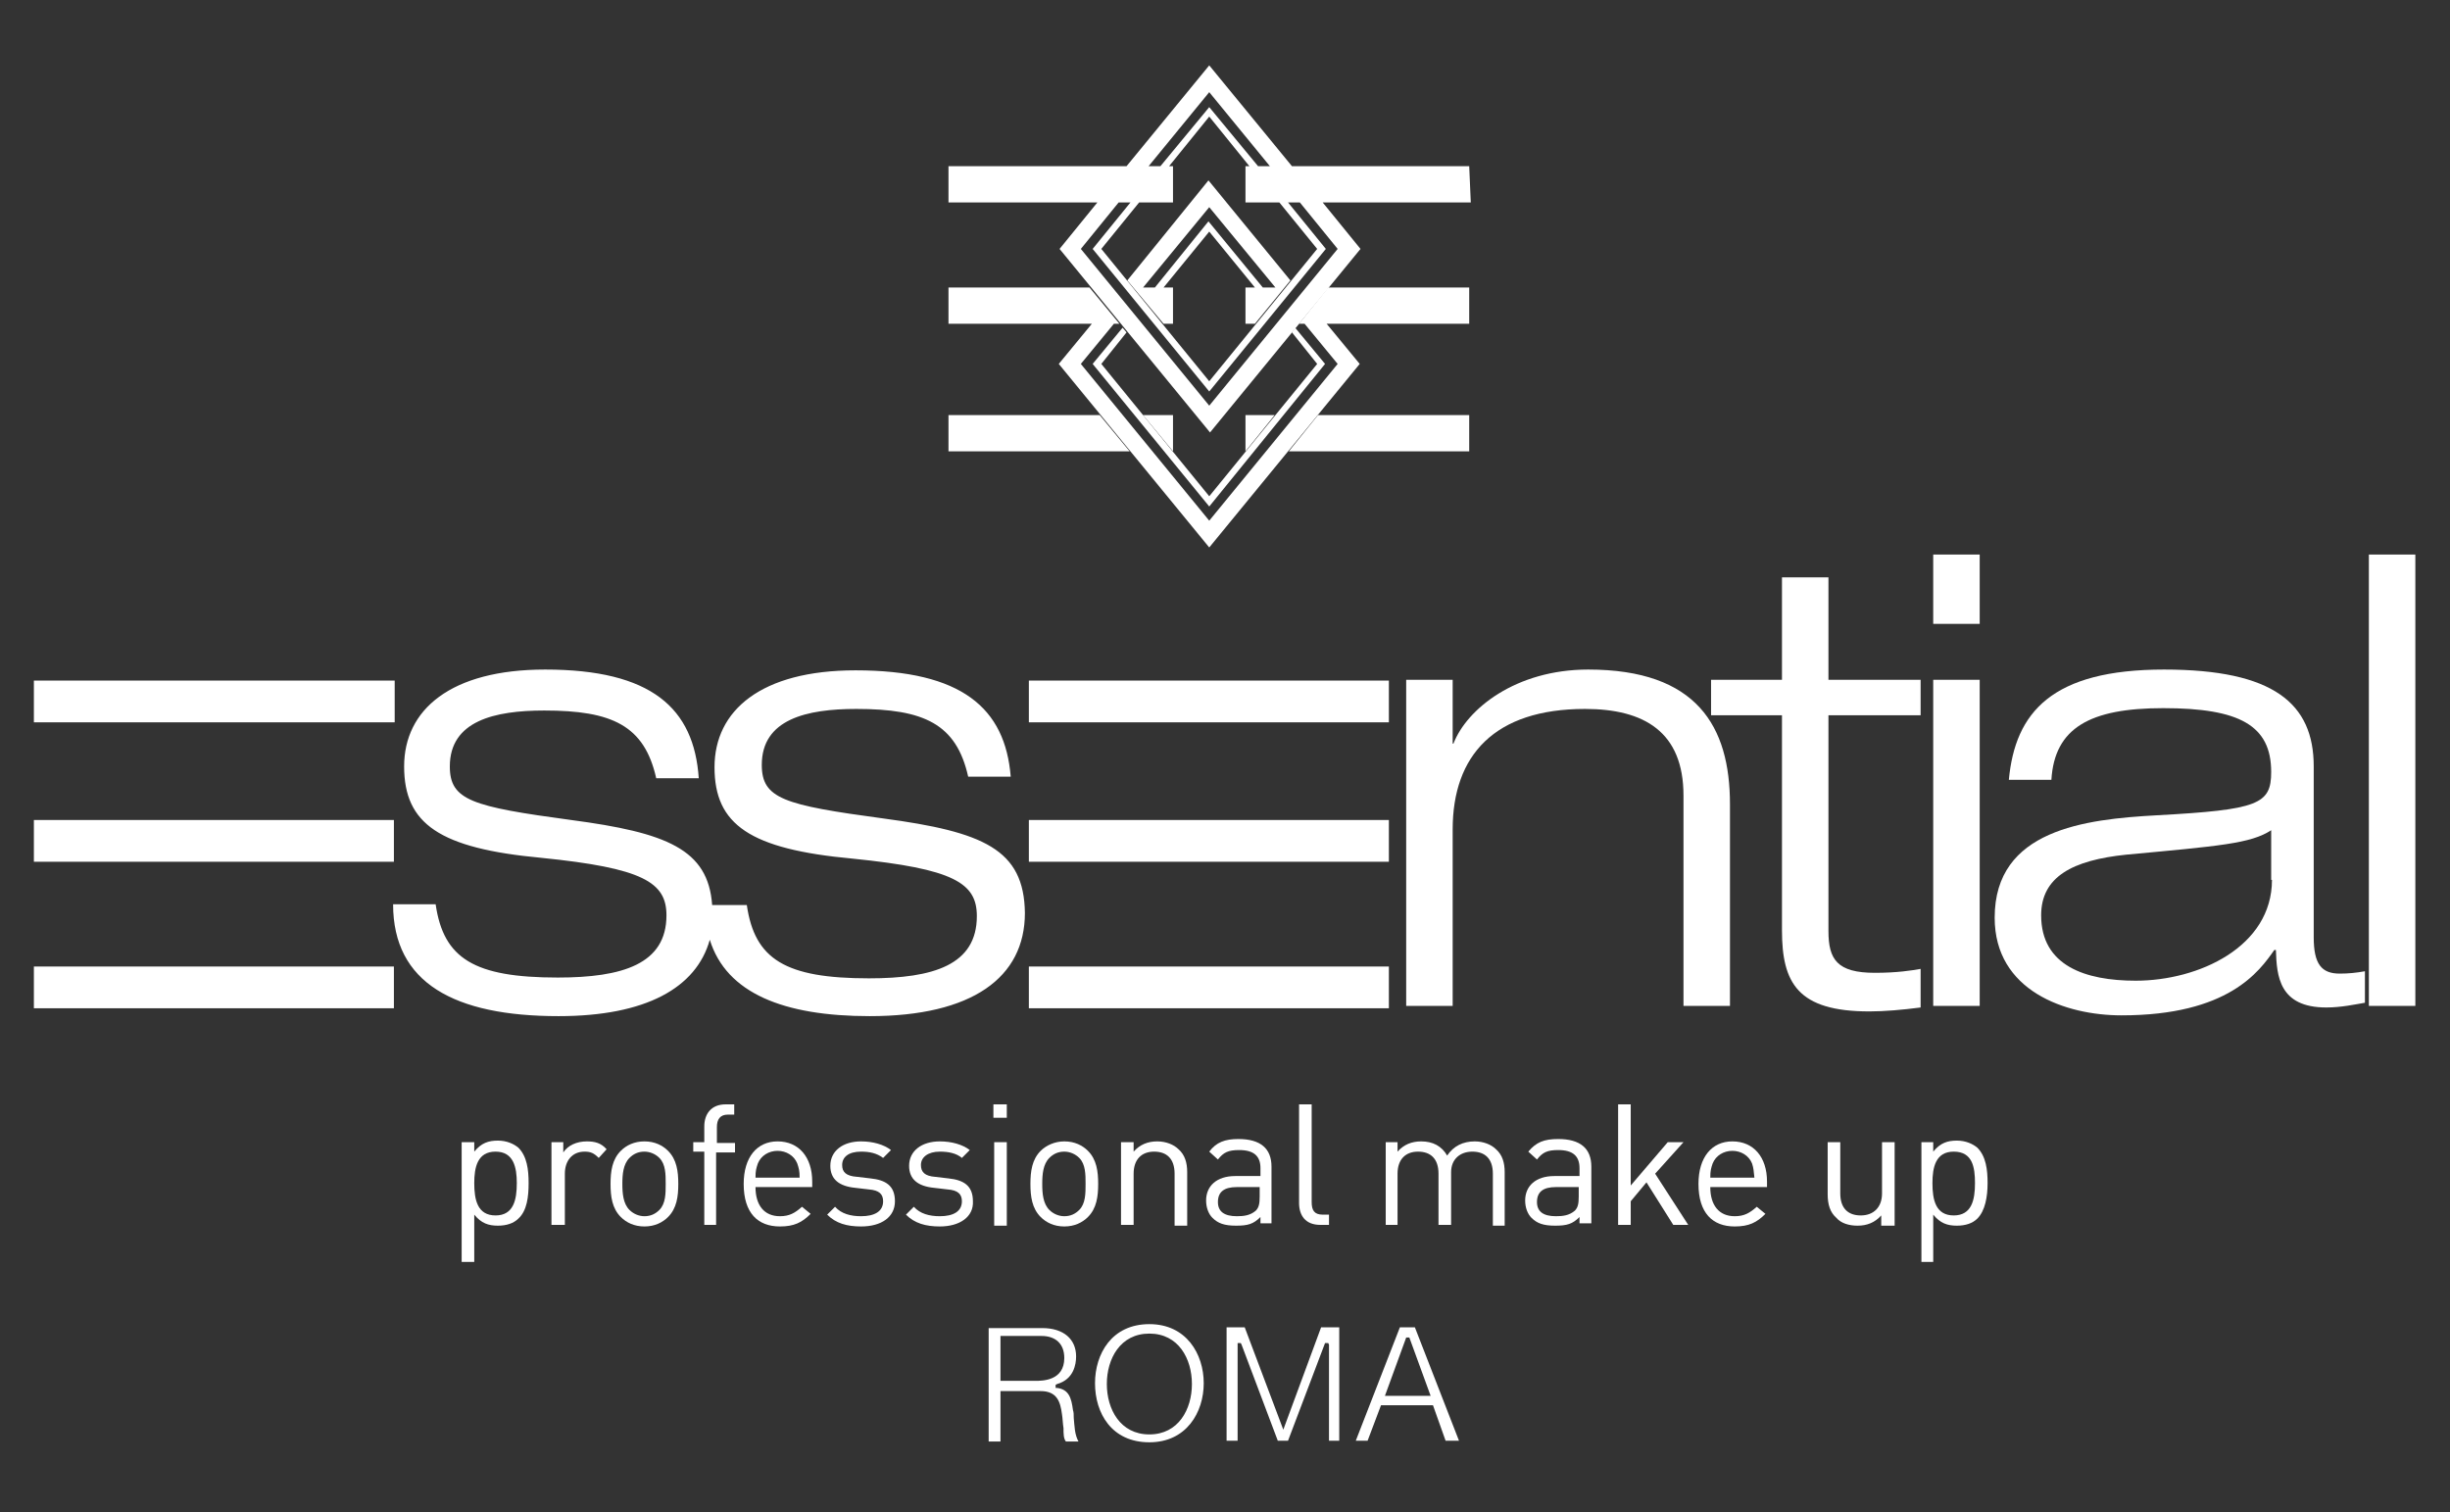 <svg xmlns="http://www.w3.org/2000/svg" fill="none" viewBox="0 0 311 192" height="192" width="311">
<rect x="0" y="0" width="311" height="192" fill="#333333" stroke="none"/>
<path fill="white" d="M112.1 103.9C99.5 102.2 96.7 101.4 96.7 97.1C96.7 91.3 102.4 90 108.7 90C117.3 90 121.4 91.9 122.9 98.6H128.3C127.6 89.9 122.1 85.1 108.6 85.1C96.6 85.1 90.7 90.2 90.7 97.4C90.7 104.7 95.2 107.8 108.2 109C121.1 110.3 124 112.1 124 116.3C124 122.5 118.5 124.2 110.3 124.2C99.7 124.2 95.8 121.8 94.8 114.9H90.4C89.9 107.8 84.6 105.7 72.5 104.1C59.9 102.4 57.1 101.6 57.1 97.3C57.1 91.5 62.8 90.2 69.1 90.2C77.7 90.2 81.8 92.1 83.3 98.8H88.7C88.1 89.9 82.7 85 69.2 85C57.2 85 51.3 90.1 51.3 97.3C51.3 104.6 55.8 107.7 68.7 108.9C81.6 110.2 84.6 112 84.6 116.2C84.6 122.4 79 124.1 70.8 124.1C60.2 124.1 56.3 121.7 55.3 114.8H49.9C49.9 124.8 57.7 129 70.9 129C82 129 88.4 125.4 90.1 119.3C92.2 126.1 99.5 129 110.4 129C123.4 129 130.1 124.1 130.1 115.9C130 107.8 124.8 105.6 112.1 103.9Z"></path>
<path fill="white" d="M176.302 122.7H130.602V128H176.302V122.7Z"></path>
<path fill="white" d="M176.302 104.1H130.602V109.4H176.302V104.1Z"></path>
<path fill="white" d="M50.001 104.1H4.301V109.4H50.001V104.1Z"></path>
<path fill="white" d="M50.001 122.7H4.301V128H50.001V122.7Z"></path>
<path fill="white" d="M4.301 86.4V91.7H50.101V86.4H4.301Z"></path>
<path fill="white" d="M176.302 86.4H130.602V91.7H176.302V86.4Z"></path>
<path fill="white" d="M297.001 123.6C294.701 123.6 293.701 122.4 293.701 119V97.3C293.701 89.3 288.601 85 274.701 85C260.501 85 255.801 90.4 255.001 99H260.401C260.801 92.4 265.301 89.9 274.601 89.9C284.301 89.9 288.301 92.1 288.301 98C288.301 102.1 286.701 102.8 273.801 103.5C264.701 104 253.201 105.3 253.201 116.5C253.201 125.8 262.201 128.9 269.301 128.9C282.901 128.9 286.801 123.3 288.701 120.6H288.901C289.001 123.9 289.301 127.9 295.301 127.9C297.201 127.9 299.001 127.5 300.201 127.3V123.3C299.101 123.5 298.101 123.6 297.001 123.6ZM288.401 111.7C288.401 120.2 279.101 124.5 271.101 124.5C264.701 124.5 259.101 122.6 259.101 116.2C259.101 111.3 263.101 109.2 269.901 108.5C281.701 107.4 285.701 107.1 288.301 105.4V111.7H288.401Z"></path>
<path fill="white" d="M251.3 70.4H245.4V79.2H251.3V70.4Z"></path>
<path fill="white" d="M306.601 70.4H300.701V127.7H306.601V70.4Z"></path>
<path fill="white" d="M201.6 85C192.4 85 186.2 90 184.5 94.4H184.4V86.3H178.5V127.7H184.4V105.3C184.4 95.9 189.7 90 201.2 90C208.7 90 213.7 92.9 213.7 101V127.7H219.6V102.1C219.6 92.2 215.4 85 201.6 85Z"></path>
<path fill="white" d="M251.3 86.3H245.4V127.7H251.3V86.3Z"></path>
<path fill="white" d="M232.101 73.3H226.201V86.3H217.201V90.8H226.201V118.1C226.201 124.8 228.201 128.4 237.301 128.4C239.201 128.4 241.501 128.2 243.801 127.9V123C242.701 123.2 240.801 123.5 238.001 123.5C233.201 123.5 232.101 121.8 232.101 118.2V90.8H243.801V86.3H232.101V73.3Z"></path>
<path fill="white" d="M65.802 154.7C65.202 155.3 64.302 155.6 63.202 155.6C62.002 155.6 61.102 155.3 60.202 154.2V160.2H58.602V145H60.202V146.2C61.102 145.1 62.002 144.8 63.202 144.8C64.302 144.8 65.202 145.2 65.802 145.7C66.902 146.8 67.102 148.5 67.102 150.2C67.102 151.9 66.902 153.7 65.802 154.7ZM62.902 146.2C60.602 146.2 60.202 148.2 60.202 150.2C60.202 152.3 60.602 154.3 62.902 154.3C65.202 154.3 65.602 152.3 65.602 150.2C65.602 148.2 65.202 146.2 62.902 146.2Z"></path>
<path fill="white" d="M76.002 147C75.402 146.4 75.002 146.2 74.202 146.2C72.602 146.2 71.702 147.4 71.702 149V155.5H70.002V145H71.502V146.3C72.102 145.4 73.202 144.9 74.502 144.9C75.502 144.9 76.302 145.1 77.002 145.9L76.002 147Z"></path>
<path fill="white" d="M84.802 154.5C84.102 155.2 83.102 155.7 81.802 155.7C80.502 155.7 79.502 155.2 78.802 154.5C77.702 153.4 77.502 151.9 77.502 150.3C77.502 148.7 77.702 147.2 78.802 146.1C79.502 145.4 80.502 144.9 81.802 144.9C83.102 144.9 84.102 145.4 84.802 146.1C85.902 147.2 86.102 148.7 86.102 150.3C86.102 151.9 85.902 153.4 84.802 154.5ZM83.702 147C83.202 146.5 82.502 146.2 81.802 146.2C81.002 146.2 80.402 146.5 79.902 147C79.102 147.8 79.002 149.1 79.002 150.3C79.002 151.5 79.102 152.8 79.902 153.6C80.402 154.1 81.102 154.4 81.802 154.4C82.602 154.4 83.202 154.1 83.702 153.6C84.502 152.8 84.502 151.5 84.502 150.3C84.502 149.1 84.502 147.8 83.702 147Z"></path>
<path fill="white" d="M90.902 146.2V155.5H89.402V146.2H88.002V145H89.402V143C89.402 141.4 90.302 140.2 92.102 140.2H93.202V141.5H92.402C91.402 141.5 91.002 142.1 91.002 143.1V145.1H93.302V146.3H90.902V146.2Z"></path>
<path fill="white" d="M95.902 150.7C95.902 153 97.002 154.4 99.002 154.4C100.202 154.4 100.902 154 101.802 153.2L102.902 154.1C101.802 155.2 100.802 155.7 99.002 155.7C96.202 155.7 94.402 154 94.402 150.3C94.402 146.9 96.102 144.9 98.702 144.9C101.402 144.9 103.102 146.9 103.102 150V150.7H95.902ZM101.202 147.7C100.802 146.7 99.802 146.1 98.702 146.1C97.602 146.1 96.602 146.7 96.202 147.7C96.002 148.3 95.902 148.6 95.902 149.5H101.502C101.502 148.6 101.402 148.3 101.202 147.7Z"></path>
<path fill="white" d="M109.302 155.7C107.502 155.7 106.102 155.3 105.002 154.2L106.002 153.2C106.802 154.1 108.002 154.4 109.302 154.4C111.002 154.4 112.102 153.8 112.102 152.5C112.102 151.6 111.602 151.1 110.302 151L108.602 150.8C106.502 150.6 105.402 149.7 105.402 148C105.402 146.1 107.002 144.9 109.302 144.9C110.802 144.9 112.202 145.3 113.102 146L112.102 147C111.302 146.4 110.402 146.2 109.302 146.2C107.702 146.2 106.902 146.9 106.902 147.9C106.902 148.8 107.402 149.3 108.802 149.4L110.502 149.6C112.402 149.8 113.602 150.5 113.602 152.5C113.602 154.5 111.902 155.7 109.302 155.7Z"></path>
<path fill="white" d="M119.302 155.7C117.502 155.7 116.102 155.3 115.002 154.2L116.002 153.2C116.802 154.1 118.002 154.4 119.302 154.4C121.002 154.4 122.102 153.8 122.102 152.5C122.102 151.6 121.602 151.1 120.302 151L118.602 150.8C116.502 150.6 115.402 149.7 115.402 148C115.402 146.1 117.002 144.9 119.302 144.9C120.802 144.9 122.202 145.3 123.102 146L122.102 147C121.402 146.4 120.402 146.2 119.302 146.2C117.802 146.2 116.902 146.9 116.902 147.9C116.902 148.8 117.402 149.3 118.702 149.4L120.402 149.6C122.302 149.8 123.502 150.5 123.502 152.5C123.602 154.5 121.802 155.7 119.302 155.7Z"></path>
<path fill="white" d="M126.102 141.9V140.2H127.802V141.9H126.102ZM126.202 155.5V145H127.802V155.6H126.202V155.5Z"></path>
<path fill="white" d="M138.101 154.5C137.401 155.2 136.401 155.7 135.101 155.7C133.801 155.7 132.801 155.2 132.101 154.5C131.001 153.4 130.801 151.9 130.801 150.3C130.801 148.7 131.001 147.2 132.101 146.1C132.801 145.4 133.901 144.9 135.101 144.9C136.401 144.9 137.401 145.4 138.101 146.1C139.201 147.2 139.401 148.7 139.401 150.3C139.401 151.9 139.201 153.4 138.101 154.5ZM137.001 147C136.501 146.5 135.801 146.2 135.101 146.2C134.301 146.2 133.701 146.5 133.201 147C132.401 147.8 132.301 149.1 132.301 150.3C132.301 151.5 132.401 152.8 133.201 153.6C133.701 154.1 134.401 154.4 135.101 154.4C135.901 154.4 136.501 154.1 137.001 153.6C137.801 152.8 137.801 151.5 137.801 150.3C137.801 149.1 137.801 147.8 137.001 147Z"></path>
<path fill="white" d="M149.101 155.5V149C149.101 147.1 148.101 146.2 146.501 146.2C144.901 146.2 143.901 147.2 143.901 149V155.5H142.301V145H143.901V146.2C144.701 145.3 145.701 144.9 146.901 144.9C148.001 144.9 149.001 145.3 149.601 145.9C150.401 146.6 150.701 147.6 150.701 148.8V155.6H149.101V155.5Z"></path>
<path fill="white" d="M160.002 155.5V154.5C159.102 155.4 158.402 155.6 156.902 155.6C155.402 155.6 154.602 155.3 153.902 154.6C153.402 154.1 153.102 153.3 153.102 152.4C153.102 150.6 154.402 149.3 156.802 149.3H160.002V148.3C160.002 146.8 159.202 146 157.302 146C155.902 146 155.302 146.3 154.602 147.2L153.502 146.2C154.402 145 155.502 144.6 157.202 144.6C160.002 144.6 161.402 145.8 161.402 148.1V155.3H160.002V155.5ZM160.002 150.7H157.002C155.402 150.7 154.602 151.3 154.602 152.6C154.602 153.8 155.402 154.4 157.002 154.4C157.902 154.4 158.702 154.3 159.402 153.7C159.802 153.3 159.902 152.8 159.902 151.9V150.7H160.002Z"></path>
<path fill="white" d="M167.602 155.5C165.702 155.5 164.902 154.3 164.902 152.7V140.2H166.502V152.6C166.502 153.6 166.802 154.2 167.902 154.2H168.702V155.5H167.602Z"></path>
<path fill="white" d="M189.502 155.5V149C189.502 147.1 188.502 146.2 186.902 146.2C185.302 146.2 184.202 147.2 184.202 148.8V155.5H182.602V149C182.602 147.1 181.602 146.2 180.002 146.2C178.402 146.2 177.402 147.2 177.402 149V155.5H175.902V145H177.402V146.2C178.202 145.3 179.202 144.9 180.402 144.9C181.902 144.9 183.002 145.5 183.702 146.7C184.502 145.5 185.702 144.9 187.202 144.9C188.302 144.9 189.302 145.3 189.902 145.9C190.702 146.6 191.002 147.6 191.002 148.8V155.6H189.502V155.5Z"></path>
<path fill="white" d="M200.502 155.5V154.5C199.602 155.4 198.902 155.6 197.402 155.6C195.902 155.6 195.102 155.3 194.402 154.6C193.902 154.1 193.602 153.3 193.602 152.4C193.602 150.6 194.902 149.3 197.302 149.3H200.502V148.3C200.502 146.8 199.702 146 197.802 146C196.402 146 195.802 146.3 195.102 147.2L194.002 146.2C195.002 145 196.002 144.6 197.802 144.6C200.602 144.6 202.002 145.8 202.002 148.1V155.3H200.502V155.5ZM200.502 150.7H197.502C195.902 150.7 195.102 151.3 195.102 152.6C195.102 153.8 195.902 154.4 197.502 154.4C198.402 154.4 199.202 154.3 199.902 153.7C200.302 153.3 200.402 152.8 200.402 151.9V150.7H200.502Z"></path>
<path fill="white" d="M212.402 155.5L209.002 150.1L207.002 152.5V155.5H205.402V140.2H207.002V150.5L211.702 145H213.702L210.102 149L214.302 155.5H212.402Z"></path>
<path fill="white" d="M217.102 150.7C217.102 153 218.202 154.4 220.202 154.4C221.402 154.4 222.102 154 223.002 153.2L224.102 154.1C223.002 155.2 222.002 155.7 220.202 155.7C217.402 155.7 215.602 154 215.602 150.3C215.602 146.9 217.302 144.9 219.902 144.9C222.602 144.9 224.302 146.9 224.302 150V150.7H217.102ZM222.402 147.7C222.002 146.7 221.002 146.1 219.902 146.1C218.802 146.1 217.802 146.7 217.402 147.7C217.202 148.3 217.102 148.6 217.102 149.5H222.702C222.602 148.6 222.602 148.3 222.402 147.7Z"></path>
<path fill="white" d="M238.802 155.5V154.3C238.002 155.2 237.002 155.6 235.802 155.6C234.702 155.6 233.702 155.3 233.102 154.6C232.302 153.9 232.002 152.9 232.002 151.6V145H233.602V151.5C233.602 153.4 234.602 154.3 236.202 154.3C237.802 154.3 238.902 153.3 238.902 151.5V145H240.502V155.6H238.802V155.5Z"></path>
<path fill="white" d="M251.002 154.7C250.402 155.3 249.502 155.6 248.402 155.6C247.202 155.6 246.302 155.3 245.402 154.2V160.2H243.902V145H245.402V146.2C246.302 145.1 247.202 144.8 248.402 144.8C249.502 144.8 250.402 145.2 251.002 145.7C252.102 146.8 252.302 148.5 252.302 150.2C252.302 151.9 252.002 153.7 251.002 154.7ZM248.002 146.2C245.702 146.2 245.302 148.2 245.302 150.2C245.302 152.3 245.702 154.3 248.002 154.3C250.302 154.3 250.702 152.3 250.702 150.2C250.702 148.2 250.402 146.2 248.002 146.2Z"></path>
<path fill="white" d="M136.2 179C136 177.5 135.7 176.4 134.2 176.2H134V175.8L134.2 175.7C136.3 175.1 136.6 173.2 136.6 172.2C136.6 170 135 168.6 132.3 168.6H125.5V183H127V176.6H132.1C134.2 176.6 134.6 178 134.8 179.5C134.9 180.1 134.9 180.7 135 181.3C135 182 135 182.6 135.3 183H136.9C136.4 182.1 136.4 181 136.3 180C136.3 179.6 136.3 179.3 136.2 179ZM131.4 175.3H127V169.6H132.2C134 169.6 135.1 170.6 135.1 172.4C135.1 175.3 132.3 175.3 131.4 175.3Z"></path>
<path fill="white" d="M145.9 168.1C141.1 168.1 139 171.9 139 175.6C139 179.4 141.1 183.1 145.9 183.1C150.6 183.1 152.8 179.3 152.8 175.6C152.8 171.9 150.6 168.1 145.9 168.1ZM145.9 182.1C142.2 182.1 140.5 178.9 140.5 175.7C140.5 172.5 142.2 169.3 145.9 169.3C149.6 169.3 151.3 172.5 151.3 175.7C151.3 178.9 149.6 182.1 145.9 182.1Z"></path>
<path fill="white" d="M158.001 168.5H155.701V182.9H157.101V170.5H157.501L157.601 170.7L162.201 182.9H163.501L168.201 170.5H168.601L168.701 170.7V182.9H170.001V168.5H167.701L162.901 181.5L158.001 168.5Z"></path>
<path fill="white" d="M179.602 168.5H177.702L172.102 182.9H173.602L175.302 178.4H181.902L183.502 182.9H185.202L179.602 168.5ZM175.802 177.2L178.502 169.8H178.902L181.602 177.2H175.802Z"></path>
<path fill="white" d="M143.1 35.6L147.7 41.1H148.9V36.5H147.7L153.5 29.4L159.3 36.5H158.1V41.1H159.3L163.8 35.6L153.4 22.9L143.1 35.6ZM160.3 36.5L153.4 28.1L146.6 36.5H145.1L153.5 26.3L161.9 36.5H160.3Z"></path>
<path fill="white" d="M186.5 21.1H164L153.5 8.3L143 21.1H120.4V25.7H139.3L134.5 31.6L153.6 54.9L172.7 31.6L167.9 25.7H186.7L186.5 21.1ZM153.5 11.7L161.2 21.1H159.7L153.5 13.6L147.3 21.1H145.8L153.5 11.7ZM148.9 25.7V21.1H148.4L153.5 14.8L158.6 21.1H158.1V25.7H162.4L167.2 31.6L153.5 48.4L139.8 31.6L144.6 25.7H148.9ZM169.8 31.6L153.5 51.5L137.2 31.6L142 25.7H143.5L138.7 31.6L153.5 49.7L168.3 31.6L163.5 25.7H165L169.8 31.6Z"></path>
<path fill="white" d="M138.6 41.1L134.4 46.2L153.5 69.5L172.6 46.2L168.4 41.1H186.5V36.5H168.6L164.9 41.1H165.6L169.8 46.2L153.5 66.1L137.2 46.2L141.4 41.1H142.1L138.3 36.5H120.4V41.1H138.6Z"></path>
<path fill="white" d="M120.4 52.7H139.6L143.4 57.3H120.4V52.7Z"></path>
<path fill="white" d="M186.5 52.7H167.3L163.6 57.3H186.5V52.7Z"></path>
<path fill="white" d="M164.401 41.6L164.001 42.2L167.201 46.2L153.501 63L139.801 46.2L143.001 42.2L142.501 41.6L138.701 46.2L153.501 64.3L168.201 46.2L164.401 41.6Z"></path>
<path fill="white" d="M145.1 52.7L148.9 57.3V52.7H145.1Z"></path>
<path fill="white" d="M161.8 52.7L158.1 57.3V52.7H161.8Z"></path>
</svg>
